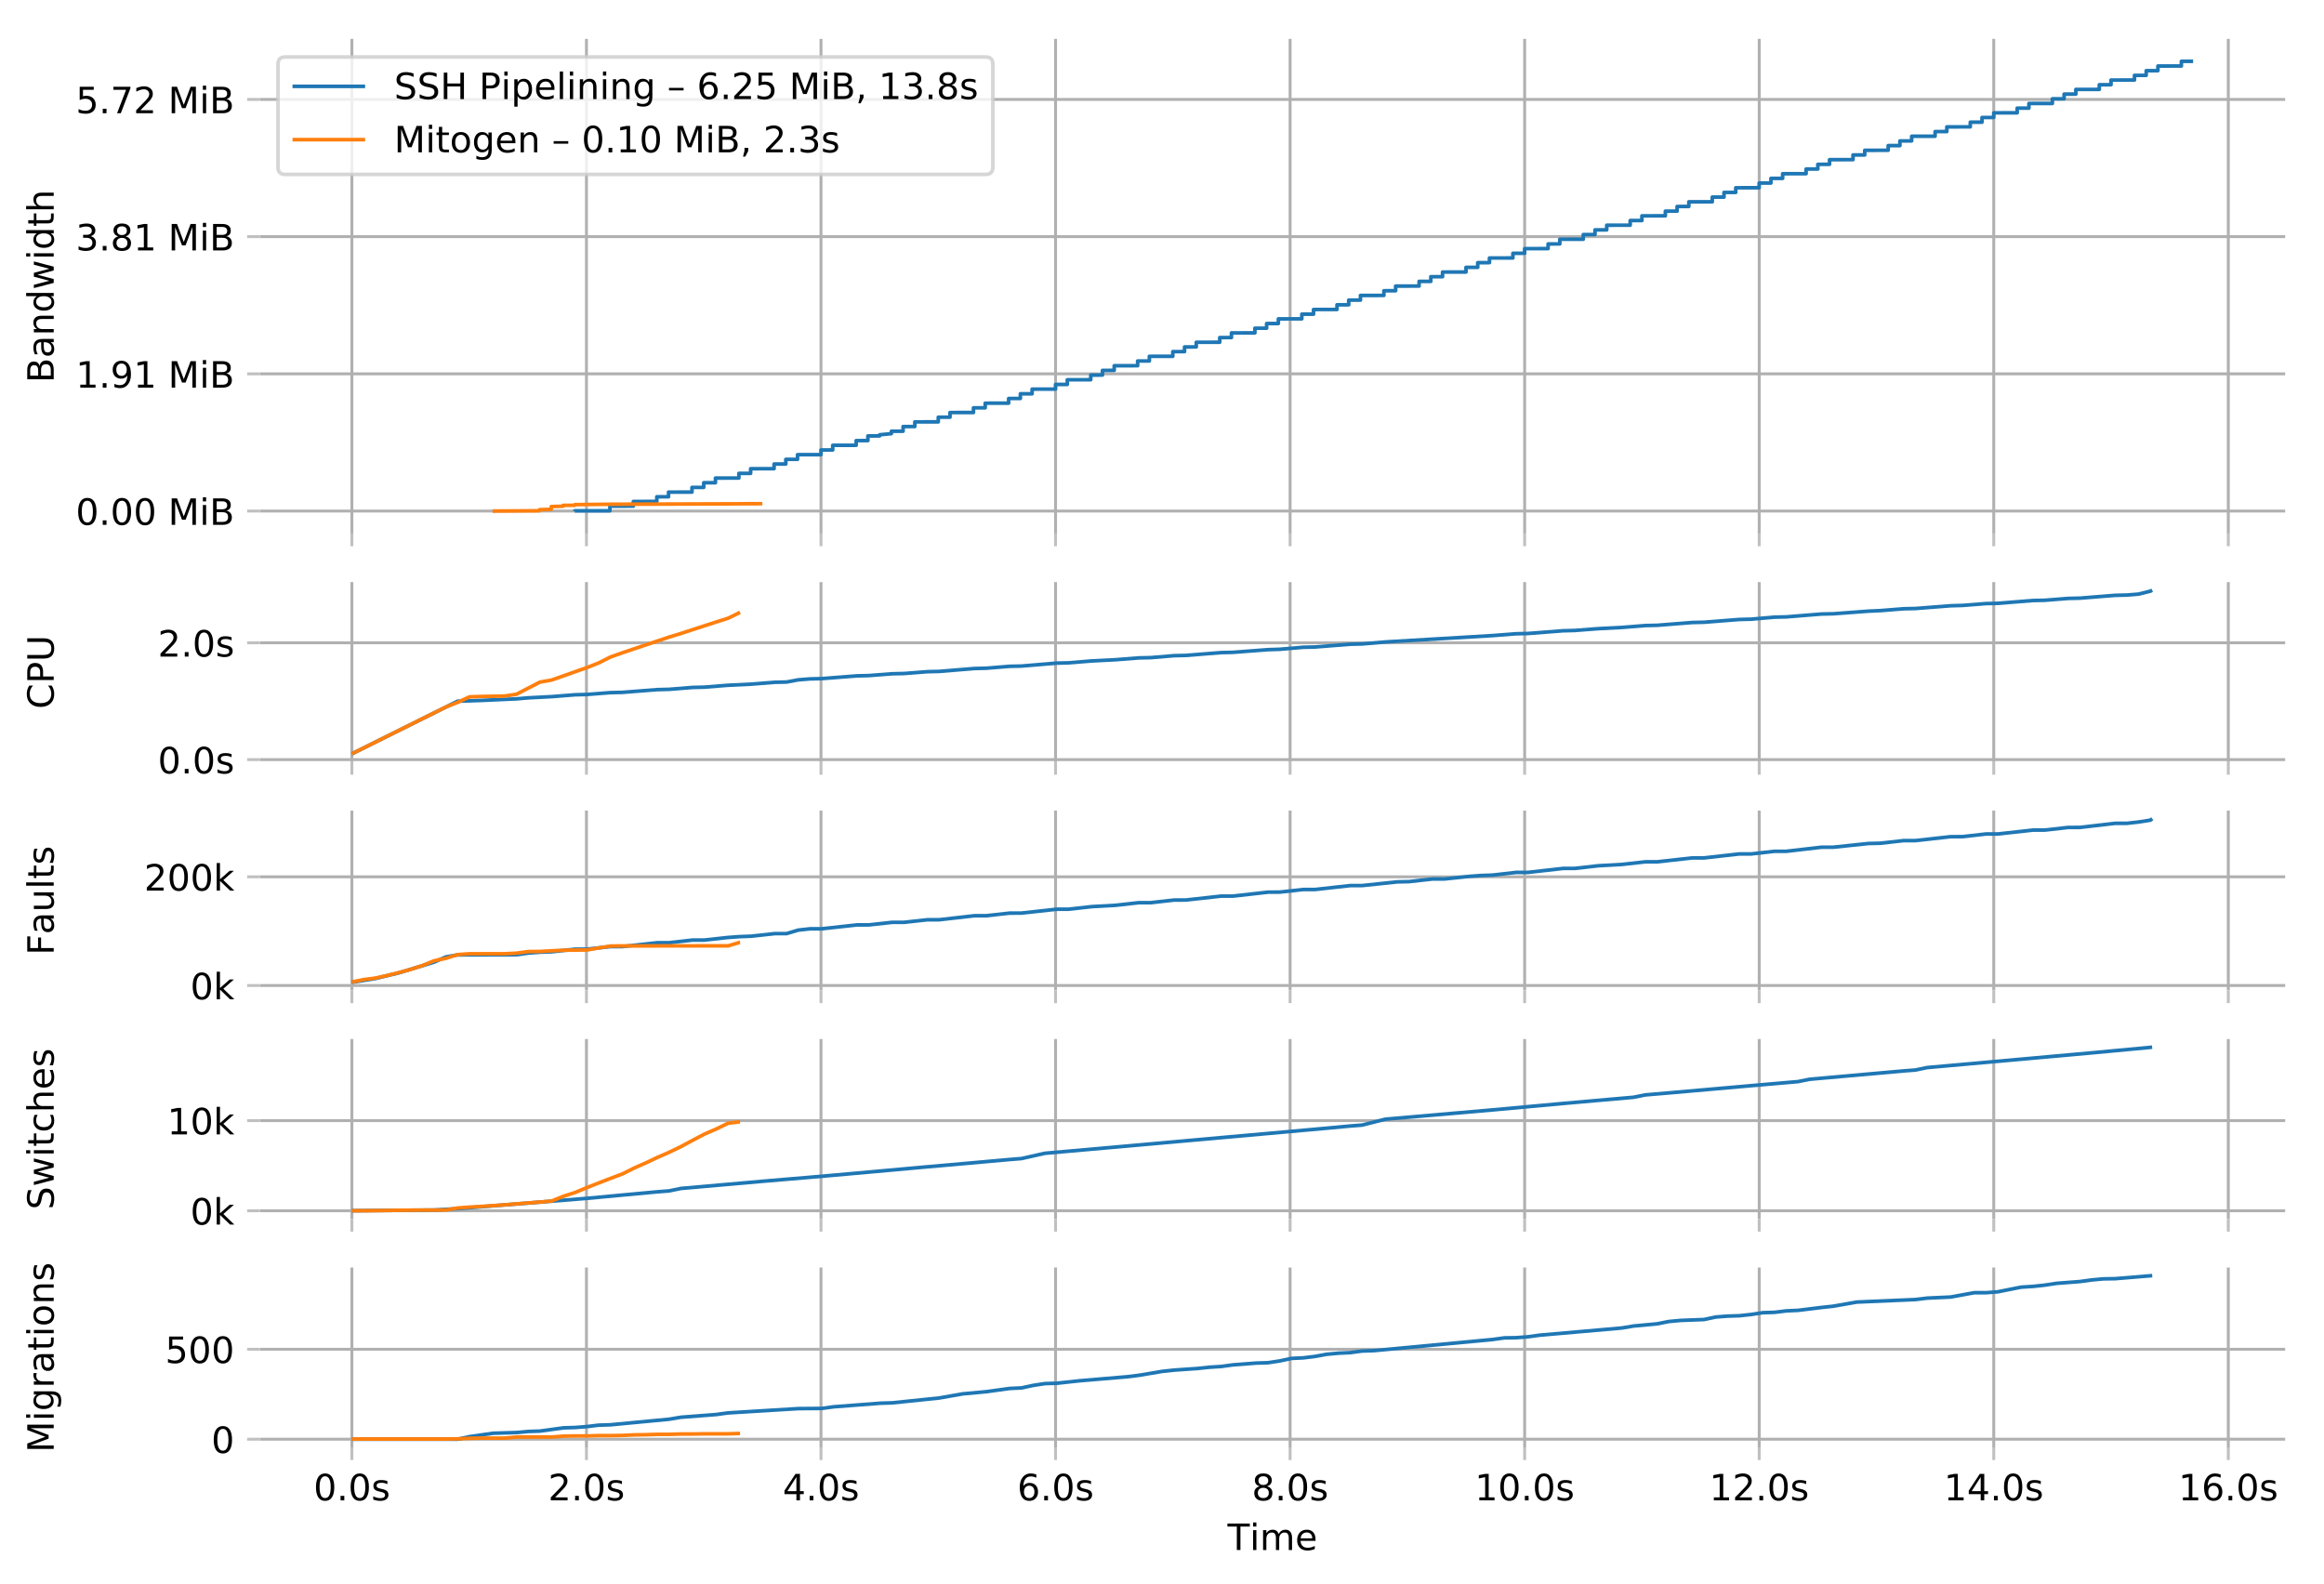 <svg height="581.782" viewBox="0 0 640.289 436.336" width="853.719" xmlns="http://www.w3.org/2000/svg" xmlns:xlink="http://www.w3.org/1999/xlink"><defs><style>*{stroke-linecap:butt;stroke-linejoin:round}</style></defs><g id="figure_1"><path d="M0 436.336h640.29V0H0z" fill="#fff" id="patch_1"/><g id="axes_1"><g id="matplotlib.axis_1"><g id="xtick_1"><path clip-path="url(#p84a90af7d1)" d="M96.953 146.999V10.7" fill="none" stroke="#b0b0b0" stroke-linecap="square" stroke-width=".8" id="line2d_1"/><g id="line2d_2"><defs><path d="M0 0v3.5" id="m8a2061c7d3" stroke="silver" stroke-width=".8"/></defs><use x="96.953" xlink:href="#m8a2061c7d3" y="146.999" fill="silver" stroke="silver" stroke-width=".8"/></g></g><g id="xtick_2"><path clip-path="url(#p84a90af7d1)" d="M161.574 146.999V10.7" fill="none" stroke="#b0b0b0" stroke-linecap="square" stroke-width=".8" id="line2d_3"/><use x="161.574" xlink:href="#m8a2061c7d3" y="146.999" fill="silver" stroke="silver" stroke-width=".8" id="line2d_4"/></g><g id="xtick_3"><path clip-path="url(#p84a90af7d1)" d="M226.195 146.999V10.7" fill="none" stroke="#b0b0b0" stroke-linecap="square" stroke-width=".8" id="line2d_5"/><use x="226.195" xlink:href="#m8a2061c7d3" y="146.999" fill="silver" stroke="silver" stroke-width=".8" id="line2d_6"/></g><g id="xtick_4"><path clip-path="url(#p84a90af7d1)" d="M290.817 146.999V10.7" fill="none" stroke="#b0b0b0" stroke-linecap="square" stroke-width=".8" id="line2d_7"/><use x="290.817" xlink:href="#m8a2061c7d3" y="146.999" fill="silver" stroke="silver" stroke-width=".8" id="line2d_8"/></g><g id="xtick_5"><path clip-path="url(#p84a90af7d1)" d="M355.438 146.999V10.7" fill="none" stroke="#b0b0b0" stroke-linecap="square" stroke-width=".8" id="line2d_9"/><use x="355.438" xlink:href="#m8a2061c7d3" y="146.999" fill="silver" stroke="silver" stroke-width=".8" id="line2d_10"/></g><g id="xtick_6"><path clip-path="url(#p84a90af7d1)" d="M420.06 146.999V10.7" fill="none" stroke="#b0b0b0" stroke-linecap="square" stroke-width=".8" id="line2d_11"/><use x="420.059" xlink:href="#m8a2061c7d3" y="146.999" fill="silver" stroke="silver" stroke-width=".8" id="line2d_12"/></g><g id="xtick_7"><path clip-path="url(#p84a90af7d1)" d="M484.68 146.999V10.7" fill="none" stroke="#b0b0b0" stroke-linecap="square" stroke-width=".8" id="line2d_13"/><use x="484.681" xlink:href="#m8a2061c7d3" y="146.999" fill="silver" stroke="silver" stroke-width=".8" id="line2d_14"/></g><g id="xtick_8"><path clip-path="url(#p84a90af7d1)" d="M549.302 146.999V10.7" fill="none" stroke="#b0b0b0" stroke-linecap="square" stroke-width=".8" id="line2d_15"/><use x="549.302" xlink:href="#m8a2061c7d3" y="146.999" fill="silver" stroke="silver" stroke-width=".8" id="line2d_16"/></g><g id="xtick_9"><path clip-path="url(#p84a90af7d1)" d="M613.923 146.999V10.7" fill="none" stroke="#b0b0b0" stroke-linecap="square" stroke-width=".8" id="line2d_17"/><use x="613.923" xlink:href="#m8a2061c7d3" y="146.999" fill="silver" stroke="silver" stroke-width=".8" id="line2d_18"/></g></g><g id="matplotlib.axis_2"><g id="ytick_1"><path clip-path="url(#p84a90af7d1)" d="M71.59 140.803h558" fill="none" stroke="#b0b0b0" stroke-linecap="square" stroke-width=".8" id="line2d_19"/><g id="line2d_20"><defs><path d="M0 0h-3.5" id="m7f37620cfc" stroke="silver" stroke-width=".8"/></defs><use x="71.589" xlink:href="#m7f37620cfc" y="140.803" fill="silver" stroke="silver" stroke-width=".8"/></g><g id="text_1"><defs><path d="M31.781 66.406q-7.61 0-11.453-7.5Q16.5 51.422 16.5 36.375q0-14.984 3.828-22.484 3.844-7.5 11.453-7.5 7.672 0 11.5 7.5 3.844 7.5 3.844 22.484 0 15.047-3.844 22.531-3.828 7.5-11.5 7.5zm0 7.813q12.266 0 18.735-9.703 6.468-9.688 6.468-28.141 0-18.406-6.468-28.11-6.47-9.687-18.735-9.687-12.25 0-18.718 9.688-6.47 9.703-6.47 28.109 0 18.453 6.47 28.14Q19.53 74.22 31.78 74.22z" id="DejaVuSans-30"/><path d="M10.688 12.406H21V0H10.687z" id="DejaVuSans-2e"/><path d="M9.813 72.906h14.703l18.593-49.61 18.703 49.61h14.704V0H66.89v64.016l-18.797-50h-9.907l-18.796 50V0H9.813z" id="DejaVuSans-4d"/><path d="M9.422 54.688h8.984V0H9.422zm0 21.296h8.984v-11.39H9.422z" id="DejaVuSans-69"/><path d="M19.672 34.813V8.108H35.5q7.953 0 11.781 3.297 3.844 3.297 3.844 10.078 0 6.844-3.844 10.078-3.828 3.25-11.781 3.25zm0 29.984V42.828h14.61q7.218 0 10.75 2.703 3.546 2.719 3.546 8.282 0 5.515-3.547 8.25-3.531 2.734-10.75 2.734zm-9.86 8.11h25.204q11.28 0 17.375-4.688Q58.5 63.53 58.5 54.89q0-6.703-3.125-10.657-3.125-3.953-9.188-4.922 7.282-1.562 11.313-6.53 4.031-4.954 4.031-12.376 0-9.765-6.64-15.093Q48.25 0 35.984 0H9.812z" id="DejaVuSans-42"/></defs><g transform="matrix(.1 0 0 -.1 20.878 144.603)"><use xlink:href="#DejaVuSans-30"/><use x="63.623" xlink:href="#DejaVuSans-2e"/><use x="95.41" xlink:href="#DejaVuSans-30"/><use x="159.033" xlink:href="#DejaVuSans-30"/><use x="222.656" xlink:href="#DejaVuSans-20"/><use x="254.443" xlink:href="#DejaVuSans-4d"/><use x="340.723" xlink:href="#DejaVuSans-69"/><use x="368.506" xlink:href="#DejaVuSans-42"/></g></g></g><g id="ytick_2"><path clip-path="url(#p84a90af7d1)" d="M71.59 103.003h558" fill="none" stroke="#b0b0b0" stroke-linecap="square" stroke-width=".8" id="line2d_21"/><use x="71.589" xlink:href="#m7f37620cfc" y="103.003" fill="silver" stroke="silver" stroke-width=".8" id="line2d_22"/><g id="text_2"><defs><path d="M12.406 8.297h16.11v55.625l-17.532-3.516v8.985l17.438 3.515h9.86V8.296H54.39V0H12.406z" id="DejaVuSans-31"/><path d="M10.984 1.516V10.5q3.72-1.766 7.516-2.688 3.813-.921 7.484-.921 9.766 0 14.907 6.562 5.156 6.563 5.89 19.953-2.828-4.203-7.187-6.453-4.344-2.25-9.61-2.25-10.937 0-17.312 6.61-6.375 6.625-6.375 18.109 0 11.219 6.64 18 6.641 6.797 17.672 6.797 12.657 0 19.313-9.703 6.672-9.688 6.672-28.141 0-17.234-8.188-27.516Q40.234-1.42 26.422-1.42q-3.719 0-7.531.734-3.797.734-7.907 2.203zM30.61 32.422q6.641 0 10.516 4.531 3.89 4.547 3.89 12.469 0 7.86-3.89 12.422-3.875 4.562-10.516 4.562-6.64 0-10.515-4.562-3.875-4.563-3.875-12.422 0-7.922 3.875-12.469 3.875-4.531 10.515-4.531z" id="DejaVuSans-39"/></defs><g transform="matrix(.1 0 0 -.1 20.878 106.802)"><use xlink:href="#DejaVuSans-31"/><use x="63.623" xlink:href="#DejaVuSans-2e"/><use x="95.41" xlink:href="#DejaVuSans-39"/><use x="159.033" xlink:href="#DejaVuSans-31"/><use x="222.656" xlink:href="#DejaVuSans-20"/><use x="254.443" xlink:href="#DejaVuSans-4d"/><use x="340.723" xlink:href="#DejaVuSans-69"/><use x="368.506" xlink:href="#DejaVuSans-42"/></g></g></g><g id="ytick_3"><path clip-path="url(#p84a90af7d1)" d="M71.59 65.202h558" fill="none" stroke="#b0b0b0" stroke-linecap="square" stroke-width=".8" id="line2d_23"/><use x="71.589" xlink:href="#m7f37620cfc" y="65.202" fill="silver" stroke="silver" stroke-width=".8" id="line2d_24"/><g id="text_3"><defs><path d="M40.578 39.313Q47.656 37.797 51.625 33q3.984-4.781 3.984-11.813 0-10.78-7.422-16.703-7.421-5.906-21.093-5.906-4.578 0-9.438.906-4.86.907-10.031 2.72v9.515q4.094-2.39 8.969-3.61 4.89-1.218 10.218-1.218 9.266 0 14.125 3.656 4.86 3.656 4.86 10.64 0 6.454-4.516 10.079-4.515 3.64-12.562 3.64h-8.5v8.11h8.89q7.266 0 11.125 2.906 3.86 2.906 3.86 8.375 0 5.61-3.985 8.61-3.968 3.015-11.39 3.015-4.063 0-8.703-.89-4.641-.876-10.203-2.72v8.782q5.624 1.562 10.53 2.344 4.907.78 9.25.78 11.235 0 17.766-5.109 6.547-5.093 6.547-13.78 0-6.063-3.468-10.235-3.47-4.172-9.86-5.782z" id="DejaVuSans-33"/><path d="M31.781 34.625q-7.031 0-11.062-3.766-4.016-3.765-4.016-10.343 0-6.594 4.016-10.36Q24.75 6.391 31.78 6.391q7.032 0 11.078 3.78 4.063 3.798 4.063 10.345 0 6.578-4.031 10.343-4.016 3.766-11.11 3.766zm-9.86 4.188q-6.343 1.562-9.89 5.906Q8.5 49.079 8.5 55.329q0 8.733 6.219 13.812 6.234 5.078 17.062 5.078 10.89 0 17.094-5.078 6.203-5.079 6.203-13.813 0-6.25-3.547-10.61-3.531-4.343-9.828-5.906 7.125-1.656 11.094-6.5 3.984-4.828 3.984-11.796 0-10.61-6.468-16.282-6.47-5.656-18.532-5.656-12.047 0-18.531 5.656-6.469 5.672-6.469 16.282 0 6.968 4 11.797 4.016 4.843 11.14 6.5zM18.314 54.39q0-5.657 3.53-8.828 3.548-3.172 9.938-3.172 6.36 0 9.938 3.172 3.593 3.171 3.593 8.828 0 5.672-3.593 8.843-3.578 3.172-9.938 3.172-6.39 0-9.937-3.172-3.532-3.172-3.532-8.843z" id="DejaVuSans-38"/></defs><g transform="matrix(.1 0 0 -.1 20.878 69.002)"><use xlink:href="#DejaVuSans-33"/><use x="63.623" xlink:href="#DejaVuSans-2e"/><use x="95.41" xlink:href="#DejaVuSans-38"/><use x="159.033" xlink:href="#DejaVuSans-31"/><use x="222.656" xlink:href="#DejaVuSans-20"/><use x="254.443" xlink:href="#DejaVuSans-4d"/><use x="340.723" xlink:href="#DejaVuSans-69"/><use x="368.506" xlink:href="#DejaVuSans-42"/></g></g></g><g id="ytick_4"><path clip-path="url(#p84a90af7d1)" d="M71.59 27.402h558" fill="none" stroke="#b0b0b0" stroke-linecap="square" stroke-width=".8" id="line2d_25"/><use x="71.589" xlink:href="#m7f37620cfc" y="27.402" fill="silver" stroke="silver" stroke-width=".8" id="line2d_26"/><g id="text_4"><defs><path d="M10.797 72.906h38.719v-8.312H19.828v-17.86q2.14.735 4.281 1.094 2.157.36 4.313.36 12.203 0 19.328-6.688 7.14-6.688 7.14-18.11 0-11.765-7.328-18.296-7.328-6.516-20.656-6.516-4.593 0-9.36.781-4.75.782-9.827 2.344v9.922q4.39-2.39 9.078-3.563 4.687-1.171 9.906-1.171 8.453 0 13.375 4.437 4.938 4.438 4.938 12.063 0 7.609-4.938 12.047-4.922 4.453-13.375 4.453-3.953 0-7.89-.875-3.922-.875-8.016-2.735z" id="DejaVuSans-35"/><path d="M8.203 72.906h46.875v-4.203L28.61 0H18.312L43.22 64.594H8.203z" id="DejaVuSans-37"/><path d="M19.188 8.297h34.421V0H7.33v8.297q5.609 5.812 15.296 15.594 9.703 9.797 12.188 12.64 4.734 5.313 6.609 9 1.89 3.688 1.89 7.25 0 5.813-4.078 9.469-4.078 3.672-10.625 3.672-4.64 0-9.797-1.61-5.14-1.609-11-4.89v9.969Q13.767 71.78 18.938 73q5.188 1.219 9.485 1.219 11.328 0 18.062-5.672 6.735-5.656 6.735-15.125 0-4.5-1.688-8.531-1.672-4.016-6.125-9.485-1.218-1.422-7.765-8.187-6.532-6.766-18.453-18.922z" id="DejaVuSans-32"/></defs><g transform="matrix(.1 0 0 -.1 20.878 31.201)"><use xlink:href="#DejaVuSans-35"/><use x="63.623" xlink:href="#DejaVuSans-2e"/><use x="95.41" xlink:href="#DejaVuSans-37"/><use x="159.033" xlink:href="#DejaVuSans-32"/><use x="222.656" xlink:href="#DejaVuSans-20"/><use x="254.443" xlink:href="#DejaVuSans-4d"/><use x="340.723" xlink:href="#DejaVuSans-69"/><use x="368.506" xlink:href="#DejaVuSans-42"/></g></g></g><g id="text_5"><defs><path d="M34.281 27.484q-10.89 0-15.093-2.484-4.204-2.484-4.204-8.5 0-4.781 3.157-7.594 3.156-2.797 8.562-2.797 7.485 0 12 5.297 4.516 5.297 4.516 14.078v2zm17.922 3.72V0H43.22v8.297Q40.14 3.328 35.547.953q-4.594-2.375-11.234-2.375-8.391 0-13.36 4.719Q6 8.016 6 15.922q0 9.219 6.172 13.906 6.187 4.688 18.437 4.688h12.61v.89q0 6.203-4.078 9.594-4.078 3.39-11.453 3.39-4.688 0-9.141-1.124-4.438-1.125-8.531-3.375v8.312q4.921 1.906 9.562 2.844 4.64.953 9.031.953 11.875 0 17.735-6.156 5.86-6.14 5.86-18.64z" id="DejaVuSans-61"/><path d="M54.89 33.016V0h-8.984v32.719q0 7.765-3.031 11.61-3.031 3.858-9.078 3.858-7.281 0-11.484-4.64-4.204-4.625-4.204-12.64V0H9.08v54.688h9.03v-8.5q3.235 4.937 7.594 7.374Q30.078 56 35.797 56q9.422 0 14.25-5.828 4.844-5.828 4.844-17.156z" id="DejaVuSans-6e"/><path d="M45.406 46.39v29.594h8.985V0h-8.985v8.203Q42.578 3.328 38.25.953q-4.313-2.375-10.375-2.375-9.906 0-16.14 7.906-6.22 7.922-6.22 20.813 0 12.89 6.22 20.797Q17.968 56 27.874 56q6.063 0 10.375-2.375 4.328-2.36 7.156-7.234zm-30.61-19.093q0-9.906 4.079-15.547 4.078-5.64 11.203-5.64 7.125 0 11.219 5.64 4.11 5.64 4.11 15.547 0 9.906-4.11 15.547-4.094 5.64-11.219 5.64-7.125 0-11.203-5.64-4.078-5.64-4.078-15.547z" id="DejaVuSans-64"/><path d="M4.203 54.688h8.985l11.234-42.672 11.172 42.672h10.593l11.235-42.672 11.187 42.672h8.985L63.28 0H52.688L40.922 44.828 29.109 0H18.5z" id="DejaVuSans-77"/><path d="M18.313 70.219V54.688h18.5v-6.985h-18.5V18.016q0-6.688 1.828-8.594 1.828-1.906 7.453-1.906h9.218V0h-9.218q-10.407 0-14.36 3.875-3.953 3.89-3.953 14.14v29.688H2.687v6.984h6.594V70.22z" id="DejaVuSans-74"/><path d="M54.89 33.016V0h-8.984v32.719q0 7.765-3.031 11.61-3.031 3.858-9.078 3.858-7.281 0-11.484-4.64-4.204-4.625-4.204-12.64V0H9.08v75.984h9.03V46.188q3.235 4.937 7.594 7.374Q30.078 56 35.797 56q9.422 0 14.25-5.828 4.844-5.828 4.844-17.156z" id="DejaVuSans-68"/></defs><g transform="matrix(0 -.1 -.1 0 14.798 105.468)"><use xlink:href="#DejaVuSans-42"/><use x="68.604" xlink:href="#DejaVuSans-61"/><use x="129.883" xlink:href="#DejaVuSans-6e"/><use x="193.262" xlink:href="#DejaVuSans-64"/><use x="256.738" xlink:href="#DejaVuSans-77"/><use x="338.525" xlink:href="#DejaVuSans-69"/><use x="366.309" xlink:href="#DejaVuSans-64"/><use x="429.785" xlink:href="#DejaVuSans-74"/><use x="468.994" xlink:href="#DejaVuSans-68"/></g></g></g><path clip-path="url(#p84a90af7d1)" d="M158.338 140.803v-.063l9.694-.004v-1.28l6.462-.01v-1.28l6.462-.01v-1.284l3.23-.006v-1.28l6.463-.01v-1.285l3.231-.005v-1.284l3.231-.006v-1.28l6.462-.01v-1.284l3.231-.006v-1.28l6.463-.01v-1.284l3.23-.006v-1.284l3.232-.006v-1.28l6.462-.01v-1.284l3.23-.006v-1.28l6.463-.01v-1.285l3.231-.006v-1.281l3.231-.009v-.31l3.231-.31v-.665l3.231-.005v-1.284l3.231-.006v-1.28l6.462-.01v-1.284l3.232-.006v-1.28l6.462-.01v-1.284l3.23-.006v-1.28l6.463-.01v-1.285l3.23-.005v-1.284l3.232-.006v-1.28l6.462-.01v-1.284l3.231-.006v-1.28l6.462-.01v-1.286l3.231-.004v-1.284l3.231-.006v-1.28l6.463-.01V99.46l3.23-.005v-1.28l6.463-.01v-1.286l3.23-.005V95.59l3.232-.006v-1.28l6.462-.01V93.01l3.231-.006v-1.28l6.462-.01V90.43l3.231-.005V89.14l3.231-.006v-1.28l6.462-.01V86.56l3.232-.006v-1.28l6.462-.01v-1.286l3.23-.004V82.69l3.232-.006v-1.28l6.462-.01V80.11l3.231-.006v-1.28l6.462-.01v-1.286l3.231-.004v-1.285l3.231-.006v-1.28l6.462-.01v-1.285l3.231-.005V72.37l3.232-.006v-1.28l6.462-.01V69.79l3.23-.006v-1.28l6.463-.01v-1.285l3.23-.005V65.92l6.463-.006v-1.285l3.231-.005v-1.284l3.231-.006v-1.28l6.462-.01v-1.284l3.231-.006V59.47l6.462-.007v-1.286l3.232-.004v-1.284l3.23-.006v-1.28l6.463-.01v-1.286l3.23-.004v-1.285l3.232-.006v-1.28l6.462-.01v-1.284l3.231-.006v-1.284l3.231-.006v-1.28l6.462-.01v-1.284l3.231-.006V45.28l3.231-.008v-1.28l6.463-.01v-1.284l3.23-.006v-1.28l6.463-.01v-1.284l3.23-.006V38.83l3.232-.008v-1.28l6.462-.01v-1.284l3.231-.006V34.96l6.462-.01v-1.285l3.231-.004v-1.285l3.231-.005v-1.28l6.462-.01v-1.285l3.232-.006v-1.28l6.462-.01v-1.285l3.23-.005v-1.284l3.232-.006v-1.28l6.462-.01v-1.284l3.231-.006V22.06l6.462-.008v-1.285l3.231-.005v-1.284l3.231-.006v-1.28l6.462-.01v-1.284l3.231-.002h0" fill="none" stroke="#1f77b4" stroke-linecap="square" id="line2d_27"/><path clip-path="url(#p84a90af7d1)" d="M135.721 140.803h0l12.924-.078v-.303l3.231-.095v-.76l3.231-.087v-.24l3.231-.018v-.185l9.694-.106 35.541-.12v-.011l6.462-.019h0" fill="none" stroke="#ff7f0e" stroke-linecap="square" id="line2d_28"/><g id="legend_1"><path d="M78.59 48.056h192.957q2 0 2-2V17.7q0-2-2-2H78.589q-2 0-2 2v28.356q0 2 2 2z" fill="#fff" opacity=".8" stroke="#ccc" id="patch_2"/><path d="M80.59 23.798h20" fill="none" stroke="#1f77b4" stroke-linecap="square" id="line2d_29"/><g id="text_6"><defs><path d="M53.516 70.516V60.89q-5.61 2.687-10.594 4-4.984 1.328-9.625 1.328-8.047 0-12.422-3.125t-4.375-8.89q0-4.845 2.906-7.313 2.907-2.453 11.016-3.97l5.953-1.218q11.031-2.11 16.281-7.406 5.25-5.297 5.25-14.172 0-10.61-7.11-16.078-7.093-5.469-20.812-5.469-5.172 0-11.015 1.172Q13.14.922 6.89 3.219v10.156q6-3.36 11.765-5.078 5.766-1.703 11.328-1.703 8.438 0 13.032 3.312 4.593 3.328 4.593 9.485 0 5.359-3.297 8.39-3.296 3.032-10.812 4.547L27.484 33.5q-11.03 2.188-15.968 6.875-4.922 4.688-4.922 13.047 0 9.672 6.812 15.234 6.813 5.563 18.766 5.563 5.14 0 10.453-.938 5.328-.922 10.89-2.765z" id="DejaVuSans-53"/><path d="M9.813 72.906h9.859v-29.89h35.844v29.89h9.859V0h-9.86v34.719H19.673V0h-9.86z" id="DejaVuSans-48"/><path d="M19.672 64.797v-27.39h12.406q6.89 0 10.64 3.562 3.766 3.562 3.766 10.156 0 6.547-3.765 10.11-3.75 3.562-10.64 3.562zm-9.86 8.11h22.266q12.266 0 18.531-5.548 6.282-5.546 6.282-16.234 0-10.797-6.282-16.313-6.265-5.515-18.53-5.515H19.671V0h-9.86z" id="DejaVuSans-50"/><path d="M18.11 8.203v-29H9.077v75.484h9.031v-8.296q2.844 4.875 7.157 7.234Q29.594 56 35.594 56q9.968 0 16.187-7.906 6.235-7.907 6.235-20.797T51.78 6.484q-6.218-7.906-16.187-7.906-6 0-10.328 2.375-4.313 2.375-7.157 7.25zm30.578 19.094q0 9.906-4.079 15.547-4.078 5.64-11.203 5.64-7.14 0-11.218-5.64-4.079-5.64-4.079-15.547 0-9.906 4.078-15.547 4.079-5.64 11.22-5.64 7.124 0 11.202 5.64t4.078 15.547z" id="DejaVuSans-70"/><path d="M56.203 29.594v-4.39H14.891q.593-9.282 5.593-14.142 5-4.859 13.938-4.859 5.172 0 10.031 1.266 4.86 1.265 9.656 3.812v-8.5Q49.266.734 44.187-.344 39.11-1.422 33.892-1.422q-13.094 0-20.735 7.61-7.64 7.625-7.64 20.625 0 13.421 7.25 21.296Q20.016 56 32.328 56q11.031 0 17.453-7.11 6.422-7.093 6.422-19.296zm-8.984 2.64q-.094 7.36-4.125 11.75-4.032 4.407-10.672 4.407-7.516 0-12.031-4.25-4.516-4.25-5.203-11.97z" id="DejaVuSans-65"/><path d="M9.422 75.984h8.984V0H9.422z" id="DejaVuSans-6c"/><path d="M45.406 27.984q0 9.766-4.031 15.125-4.016 5.375-11.297 5.375-7.219 0-11.25-5.375-4.031-5.359-4.031-15.125 0-9.718 4.031-15.093t11.25-5.375q7.281 0 11.297 5.375 4.031 5.375 4.031 15.093zm8.985-21.203q0-13.953-6.203-20.765Q42-20.797 29.203-20.797q-4.734 0-8.937.703-4.203.703-8.157 2.172v8.735q3.954-2.141 7.813-3.157 3.86-1.031 7.86-1.031 8.843 0 13.234 4.61 4.39 4.609 4.39 13.937v4.453q-2.781-4.844-7.125-7.234Q33.938 0 27.875 0 17.828 0 11.672 7.656q-6.156 7.672-6.156 20.328 0 12.688 6.156 20.344Q17.828 56 27.875 56q6.063 0 10.406-2.39 4.344-2.391 7.125-7.22v8.297h8.985z" id="DejaVuSans-67"/><path d="M4.89 30.906h40.235v-7.031H4.891z" id="DejaVuSans-2013"/><path d="M33.016 40.375q-6.641 0-10.532-4.547-3.875-4.531-3.875-12.437 0-7.86 3.875-12.438 3.891-4.562 10.532-4.562 6.64 0 10.515 4.562 3.875 4.578 3.875 12.438 0 7.906-3.875 12.437-3.875 4.547-10.515 4.547zm19.578 30.922v-8.984q-3.719 1.75-7.5 2.671-3.782.938-7.5.938-9.766 0-14.922-6.594-5.14-6.594-5.875-19.922 2.875 4.25 7.219 6.516 4.359 2.266 9.578 2.266 10.984 0 17.36-6.672 6.374-6.657 6.374-18.125 0-11.235-6.64-18.032-6.641-6.78-17.672-6.78-12.657 0-19.344 9.687-6.688 9.703-6.688 28.109 0 17.281 8.204 27.563 8.203 10.28 22.015 10.28 3.719 0 7.5-.734t7.89-2.187z" id="DejaVuSans-36"/><path d="M11.719 12.406h10.297V4l-8-15.625H7.719l4 15.625z" id="DejaVuSans-2c"/><path d="M44.281 53.078v-8.5q-3.797 1.953-7.906 2.922-4.094.984-8.5.984-6.688 0-10.031-2.047-3.344-2.046-3.344-6.156 0-3.125 2.39-4.906 2.391-1.781 9.626-3.39l3.078-.688q9.562-2.047 13.593-5.781 4.032-3.735 4.032-10.422 0-7.625-6.032-12.078-6.03-4.438-16.578-4.438-4.39 0-9.156.86Q10.688.296 5.422 2v9.281q4.984-2.594 9.812-3.89 4.829-1.282 9.579-1.282 6.343 0 9.75 2.172 3.421 2.172 3.421 6.125 0 3.656-2.468 5.61-2.453 1.953-10.813 3.765l-3.125.735q-8.344 1.75-12.062 5.39-3.704 3.64-3.704 9.985 0 7.718 5.47 11.906Q16.75 56 26.811 56q4.97 0 9.36-.734 4.406-.72 8.11-2.188z" id="DejaVuSans-73"/></defs><g transform="matrix(.1 0 0 -.1 108.59 27.298)"><use xlink:href="#DejaVuSans-53"/><use x="63.477" xlink:href="#DejaVuSans-53"/><use x="126.953" xlink:href="#DejaVuSans-48"/><use x="202.148" xlink:href="#DejaVuSans-20"/><use x="233.936" xlink:href="#DejaVuSans-50"/><use x="294.207" xlink:href="#DejaVuSans-69"/><use x="321.99" xlink:href="#DejaVuSans-70"/><use x="385.467" xlink:href="#DejaVuSans-65"/><use x="446.99" xlink:href="#DejaVuSans-6c"/><use x="474.773" xlink:href="#DejaVuSans-69"/><use x="502.557" xlink:href="#DejaVuSans-6e"/><use x="565.936" xlink:href="#DejaVuSans-69"/><use x="593.719" xlink:href="#DejaVuSans-6e"/><use x="657.098" xlink:href="#DejaVuSans-67"/><use x="720.574" xlink:href="#DejaVuSans-20"/><use x="752.361" xlink:href="#DejaVuSans-2013"/><use x="802.361" xlink:href="#DejaVuSans-20"/><use x="834.148" xlink:href="#DejaVuSans-36"/><use x="897.771" xlink:href="#DejaVuSans-2e"/><use x="929.559" xlink:href="#DejaVuSans-32"/><use x="993.182" xlink:href="#DejaVuSans-35"/><use x="1056.805" xlink:href="#DejaVuSans-20"/><use x="1088.592" xlink:href="#DejaVuSans-4d"/><use x="1174.871" xlink:href="#DejaVuSans-69"/><use x="1202.654" xlink:href="#DejaVuSans-42"/><use x="1271.258" xlink:href="#DejaVuSans-2c"/><use x="1303.045" xlink:href="#DejaVuSans-20"/><use x="1334.832" xlink:href="#DejaVuSans-31"/><use x="1398.455" xlink:href="#DejaVuSans-33"/><use x="1462.078" xlink:href="#DejaVuSans-2e"/><use x="1493.865" xlink:href="#DejaVuSans-38"/><use x="1557.488" xlink:href="#DejaVuSans-73"/></g></g><path d="M80.59 38.477h20" fill="none" stroke="#ff7f0e" stroke-linecap="square" id="line2d_31"/><g id="text_7"><defs><path d="M30.61 48.39q-7.22 0-11.422-5.64-4.204-5.64-4.204-15.453 0-9.813 4.172-15.453 4.188-5.64 11.453-5.64 7.188 0 11.375 5.655 4.203 5.672 4.203 15.438 0 9.719-4.203 15.406-4.187 5.688-11.375 5.688zm0 7.61q11.718 0 18.406-7.625 6.703-7.61 6.703-21.078 0-13.422-6.703-21.078-6.688-7.64-18.407-7.64-11.765 0-18.437 7.64-6.656 7.656-6.656 21.078 0 13.469 6.656 21.078Q18.844 56 30.609 56z" id="DejaVuSans-6f"/></defs><g transform="matrix(.1 0 0 -.1 108.59 41.977)"><use xlink:href="#DejaVuSans-4d"/><use x="86.279" xlink:href="#DejaVuSans-69"/><use x="114.063" xlink:href="#DejaVuSans-74"/><use x="153.271" xlink:href="#DejaVuSans-6f"/><use x="214.453" xlink:href="#DejaVuSans-67"/><use x="277.93" xlink:href="#DejaVuSans-65"/><use x="339.453" xlink:href="#DejaVuSans-6e"/><use x="402.832" xlink:href="#DejaVuSans-20"/><use x="434.619" xlink:href="#DejaVuSans-2013"/><use x="484.619" xlink:href="#DejaVuSans-20"/><use x="516.406" xlink:href="#DejaVuSans-30"/><use x="580.029" xlink:href="#DejaVuSans-2e"/><use x="611.816" xlink:href="#DejaVuSans-31"/><use x="675.439" xlink:href="#DejaVuSans-30"/><use x="739.063" xlink:href="#DejaVuSans-20"/><use x="770.85" xlink:href="#DejaVuSans-4d"/><use x="857.129" xlink:href="#DejaVuSans-69"/><use x="884.912" xlink:href="#DejaVuSans-42"/><use x="953.516" xlink:href="#DejaVuSans-2c"/><use x="985.303" xlink:href="#DejaVuSans-20"/><use x="1017.09" xlink:href="#DejaVuSans-32"/><use x="1080.713" xlink:href="#DejaVuSans-2e"/><use x="1112.5" xlink:href="#DejaVuSans-33"/><use x="1176.123" xlink:href="#DejaVuSans-73"/></g></g></g></g><g id="axes_2"><g id="matplotlib.axis_3"><g id="xtick_10"><path clip-path="url(#p2b159da72d)" d="M96.953 209.944v-49.563" fill="none" stroke="#b0b0b0" stroke-linecap="square" stroke-width=".8" id="line2d_33"/><use x="96.953" xlink:href="#m8a2061c7d3" y="209.944" fill="silver" stroke="silver" stroke-width=".8" id="line2d_34"/></g><g id="xtick_11"><path clip-path="url(#p2b159da72d)" d="M161.574 209.944v-49.563" fill="none" stroke="#b0b0b0" stroke-linecap="square" stroke-width=".8" id="line2d_35"/><use x="161.574" xlink:href="#m8a2061c7d3" y="209.944" fill="silver" stroke="silver" stroke-width=".8" id="line2d_36"/></g><g id="xtick_12"><path clip-path="url(#p2b159da72d)" d="M226.195 209.944v-49.563" fill="none" stroke="#b0b0b0" stroke-linecap="square" stroke-width=".8" id="line2d_37"/><use x="226.195" xlink:href="#m8a2061c7d3" y="209.944" fill="silver" stroke="silver" stroke-width=".8" id="line2d_38"/></g><g id="xtick_13"><path clip-path="url(#p2b159da72d)" d="M290.817 209.944v-49.563" fill="none" stroke="#b0b0b0" stroke-linecap="square" stroke-width=".8" id="line2d_39"/><use x="290.817" xlink:href="#m8a2061c7d3" y="209.944" fill="silver" stroke="silver" stroke-width=".8" id="line2d_40"/></g><g id="xtick_14"><path clip-path="url(#p2b159da72d)" d="M355.438 209.944v-49.563" fill="none" stroke="#b0b0b0" stroke-linecap="square" stroke-width=".8" id="line2d_41"/><use x="355.438" xlink:href="#m8a2061c7d3" y="209.944" fill="silver" stroke="silver" stroke-width=".8" id="line2d_42"/></g><g id="xtick_15"><path clip-path="url(#p2b159da72d)" d="M420.06 209.944v-49.563" fill="none" stroke="#b0b0b0" stroke-linecap="square" stroke-width=".8" id="line2d_43"/><use x="420.059" xlink:href="#m8a2061c7d3" y="209.944" fill="silver" stroke="silver" stroke-width=".8" id="line2d_44"/></g><g id="xtick_16"><path clip-path="url(#p2b159da72d)" d="M484.68 209.944v-49.563" fill="none" stroke="#b0b0b0" stroke-linecap="square" stroke-width=".8" id="line2d_45"/><use x="484.681" xlink:href="#m8a2061c7d3" y="209.944" fill="silver" stroke="silver" stroke-width=".8" id="line2d_46"/></g><g id="xtick_17"><path clip-path="url(#p2b159da72d)" d="M549.302 209.944v-49.563" fill="none" stroke="#b0b0b0" stroke-linecap="square" stroke-width=".8" id="line2d_47"/><use x="549.302" xlink:href="#m8a2061c7d3" y="209.944" fill="silver" stroke="silver" stroke-width=".8" id="line2d_48"/></g><g id="xtick_18"><path clip-path="url(#p2b159da72d)" d="M613.923 209.944v-49.563" fill="none" stroke="#b0b0b0" stroke-linecap="square" stroke-width=".8" id="line2d_49"/><use x="613.923" xlink:href="#m8a2061c7d3" y="209.944" fill="silver" stroke="silver" stroke-width=".8" id="line2d_50"/></g></g><g id="matplotlib.axis_4"><g id="ytick_5"><path clip-path="url(#p2b159da72d)" d="M71.59 209.29h558" fill="none" stroke="#b0b0b0" stroke-linecap="square" stroke-width=".8" id="line2d_51"/><use x="71.589" xlink:href="#m7f37620cfc" y="209.291" fill="silver" stroke="silver" stroke-width=".8" id="line2d_52"/><g transform="matrix(.1 0 0 -.1 43.477 213.09)" id="text_8"><use xlink:href="#DejaVuSans-30"/><use x="63.623" xlink:href="#DejaVuSans-2e"/><use x="95.41" xlink:href="#DejaVuSans-30"/><use x="159.033" xlink:href="#DejaVuSans-73"/></g></g><g id="ytick_6"><path clip-path="url(#p2b159da72d)" d="M71.59 177.101h558" fill="none" stroke="#b0b0b0" stroke-linecap="square" stroke-width=".8" id="line2d_53"/><use x="71.589" xlink:href="#m7f37620cfc" y="177.101" fill="silver" stroke="silver" stroke-width=".8" id="line2d_54"/><g transform="matrix(.1 0 0 -.1 43.477 180.9)" id="text_9"><use xlink:href="#DejaVuSans-32"/><use x="63.623" xlink:href="#DejaVuSans-2e"/><use x="95.41" xlink:href="#DejaVuSans-30"/><use x="159.033" xlink:href="#DejaVuSans-73"/></g></g><g id="text_10"><defs><path d="M64.406 67.281v-10.39q-4.984 4.64-10.625 6.922-5.64 2.296-11.984 2.296-12.5 0-19.14-7.64-6.641-7.64-6.641-22.094 0-14.406 6.64-22.047 6.64-7.64 19.14-7.64 6.345 0 11.985 2.296 5.64 2.297 10.625 6.938V5.609Q59.234 2.094 53.437.33q-5.78-1.75-12.218-1.75-16.563 0-26.094 10.124-9.516 10.14-9.516 27.672 0 17.578 9.516 27.703 9.531 10.14 26.094 10.14 6.531 0 12.312-1.734 5.797-1.734 10.875-5.203z" id="DejaVuSans-43"/><path d="M8.688 72.906h9.921V28.61q0-11.718 4.235-16.875 4.25-5.14 13.781-5.14 9.469 0 13.719 5.14 4.25 5.157 4.25 16.875v44.297H64.5V27.391q0-14.25-7.063-21.532-7.046-7.28-20.812-7.28-13.828 0-20.89 7.28-7.047 7.282-7.047 21.532z" id="DejaVuSans-55"/></defs><g transform="matrix(0 -.1 -.1 0 14.798 195.328)"><use xlink:href="#DejaVuSans-43"/><use x="69.824" xlink:href="#DejaVuSans-50"/><use x="130.127" xlink:href="#DejaVuSans-55"/></g></g></g><path clip-path="url(#p2b159da72d)" d="M96.953 207.691l29.127-14.5 6.472-.204 6.477-.296 3.237-.14 3.236-.282 6.47-.331 6.471-.514 3.236-.083 6.472-.506 3.236-.07 9.708-.76 3.234-.08 6.473-.519 3.235-.08 6.473-.515 6.473-.318 6.473-.51 3.237-.068 3.236-.606 3.235-.256 3.235-.08 9.707-.756 3.236-.076 6.47-.503 3.237-.068 6.47-.503 3.236-.078 9.708-.8 3.236-.079 6.473-.526 3.234-.066 9.706-.814 3.236-.072 6.47-.53 6.472-.327 6.47-.509 3.236-.07 6.472-.541 3.236-.073 9.706-.772 3.235-.074 9.709-.737 3.235-.104 6.471-.556 3.236-.072 9.708-.77 3.236-.072 6.47-.55 29.516-1.753 6.47-.503 3.236-.072 9.708-.752 3.234-.083 6.473-.501 6.47-.329 6.471-.521 3.236-.072 9.707-.769 3.237-.071 9.705-.764 3.236-.076 6.472-.564 3.235-.072 9.707-.787 3.235-.069 9.706-.722 3.236-.145 6.47-.515 3.236-.071 9.71-.757 3.236-.09 6.473-.508 3.235-.07 9.71-.773 3.235-.068 6.472-.51 3.237-.072 9.707-.779 3.236-.076 3.236-.26 3.238-.815.507-.252h0" fill="none" stroke="#1f77b4" stroke-linecap="square" id="line2d_55"/><path clip-path="url(#p2b159da72d)" d="M96.953 207.687l3.236-1.609 3.237-1.609 3.236-1.615 3.236-1.617 3.236-1.611 3.236-1.612 3.237-1.612 3.238-1.609 3.239-1.283 3.245-1.513 3.238-.11 3.238-.064 3.239-.048 3.236-.498 3.237-1.681 3.237-1.669 3.237-.57 3.241-1.143 3.244-1.15 3.24-1.138 3.24-1.29 3.243-1.632 3.24-1.145 3.24-1.095 3.237-1.083 3.244-1.088 3.24-1.086 3.24-.989 3.239-1.066 3.238-1.042 3.24-1.056 3.239-1.024 3.236-1.593.048-.022" fill="none" stroke="#ff7f0e" stroke-linecap="square" id="line2d_56"/></g><g id="axes_3"><g id="matplotlib.axis_5"><g id="xtick_19"><path clip-path="url(#pe6d4fa9c4a)" d="M96.953 272.89v-49.564" fill="none" stroke="#b0b0b0" stroke-linecap="square" stroke-width=".8" id="line2d_57"/><use x="96.953" xlink:href="#m8a2061c7d3" y="272.889" fill="silver" stroke="silver" stroke-width=".8" id="line2d_58"/></g><g id="xtick_20"><path clip-path="url(#pe6d4fa9c4a)" d="M161.574 272.89v-49.564" fill="none" stroke="#b0b0b0" stroke-linecap="square" stroke-width=".8" id="line2d_59"/><use x="161.574" xlink:href="#m8a2061c7d3" y="272.889" fill="silver" stroke="silver" stroke-width=".8" id="line2d_60"/></g><g id="xtick_21"><path clip-path="url(#pe6d4fa9c4a)" d="M226.195 272.89v-49.564" fill="none" stroke="#b0b0b0" stroke-linecap="square" stroke-width=".8" id="line2d_61"/><use x="226.195" xlink:href="#m8a2061c7d3" y="272.889" fill="silver" stroke="silver" stroke-width=".8" id="line2d_62"/></g><g id="xtick_22"><path clip-path="url(#pe6d4fa9c4a)" d="M290.817 272.89v-49.564" fill="none" stroke="#b0b0b0" stroke-linecap="square" stroke-width=".8" id="line2d_63"/><use x="290.817" xlink:href="#m8a2061c7d3" y="272.889" fill="silver" stroke="silver" stroke-width=".8" id="line2d_64"/></g><g id="xtick_23"><path clip-path="url(#pe6d4fa9c4a)" d="M355.438 272.89v-49.564" fill="none" stroke="#b0b0b0" stroke-linecap="square" stroke-width=".8" id="line2d_65"/><use x="355.438" xlink:href="#m8a2061c7d3" y="272.889" fill="silver" stroke="silver" stroke-width=".8" id="line2d_66"/></g><g id="xtick_24"><path clip-path="url(#pe6d4fa9c4a)" d="M420.06 272.89v-49.564" fill="none" stroke="#b0b0b0" stroke-linecap="square" stroke-width=".8" id="line2d_67"/><use x="420.059" xlink:href="#m8a2061c7d3" y="272.889" fill="silver" stroke="silver" stroke-width=".8" id="line2d_68"/></g><g id="xtick_25"><path clip-path="url(#pe6d4fa9c4a)" d="M484.68 272.89v-49.564" fill="none" stroke="#b0b0b0" stroke-linecap="square" stroke-width=".8" id="line2d_69"/><use x="484.681" xlink:href="#m8a2061c7d3" y="272.889" fill="silver" stroke="silver" stroke-width=".8" id="line2d_70"/></g><g id="xtick_26"><path clip-path="url(#pe6d4fa9c4a)" d="M549.302 272.89v-49.564" fill="none" stroke="#b0b0b0" stroke-linecap="square" stroke-width=".8" id="line2d_71"/><use x="549.302" xlink:href="#m8a2061c7d3" y="272.889" fill="silver" stroke="silver" stroke-width=".8" id="line2d_72"/></g><g id="xtick_27"><path clip-path="url(#pe6d4fa9c4a)" d="M613.923 272.89v-49.564" fill="none" stroke="#b0b0b0" stroke-linecap="square" stroke-width=".8" id="line2d_73"/><use x="613.923" xlink:href="#m8a2061c7d3" y="272.889" fill="silver" stroke="silver" stroke-width=".8" id="line2d_74"/></g></g><g id="matplotlib.axis_6"><g id="ytick_7"><path clip-path="url(#pe6d4fa9c4a)" d="M71.59 271.53h558" fill="none" stroke="#b0b0b0" stroke-linecap="square" stroke-width=".8" id="line2d_75"/><use x="71.589" xlink:href="#m7f37620cfc" y="271.531" fill="silver" stroke="silver" stroke-width=".8" id="line2d_76"/><g id="text_11"><defs><path d="M9.078 75.984h9.031V31.11l26.813 23.578H56.39l-29-25.578L57.625 0H45.906L18.11 26.703V0H9.08z" id="DejaVuSans-6b"/></defs><g transform="matrix(.1 0 0 -.1 52.436 275.33)"><use xlink:href="#DejaVuSans-30"/><use x="63.623" xlink:href="#DejaVuSans-6b"/></g></g></g><g id="ytick_8"><path clip-path="url(#pe6d4fa9c4a)" d="M71.59 241.577h558" fill="none" stroke="#b0b0b0" stroke-linecap="square" stroke-width=".8" id="line2d_77"/><use x="71.589" xlink:href="#m7f37620cfc" y="241.577" fill="silver" stroke="silver" stroke-width=".8" id="line2d_78"/><g transform="matrix(.1 0 0 -.1 39.71 245.376)" id="text_12"><use xlink:href="#DejaVuSans-32"/><use x="63.623" xlink:href="#DejaVuSans-30"/><use x="127.246" xlink:href="#DejaVuSans-30"/><use x="190.869" xlink:href="#DejaVuSans-6b"/></g></g><g id="text_13"><defs><path d="M9.813 72.906h41.89v-8.312H19.672V43.109h28.906v-8.297H19.672V0h-9.86z" id="DejaVuSans-46"/><path d="M8.5 21.578v33.11h8.984V21.922q0-7.766 3.016-11.656 3.031-3.875 9.094-3.875 7.265 0 11.484 4.64 4.234 4.64 4.234 12.656v31h8.985V0h-8.984v8.406Q42.047 3.422 37.718 1q-4.313-2.422-10.032-2.422-9.421 0-14.312 5.86Q8.5 10.296 8.5 21.578zM31.11 56z" id="DejaVuSans-75"/></defs><g transform="matrix(0 -.1 -.1 0 14.798 263.163)"><use xlink:href="#DejaVuSans-46"/><use x="57.379" xlink:href="#DejaVuSans-61"/><use x="118.658" xlink:href="#DejaVuSans-75"/><use x="182.037" xlink:href="#DejaVuSans-6c"/><use x="209.82" xlink:href="#DejaVuSans-74"/><use x="249.029" xlink:href="#DejaVuSans-73"/></g></g></g><path clip-path="url(#pe6d4fa9c4a)" d="M96.953 270.637l6.473-1.036 6.472-1.566 9.708-2.95 3.238-1.439 3.236-.557 16.186-.039 3.236-.456 3.235-.244 3.236-.117 6.47-.716h3.236l6.472-.71h3.236l9.708-1.064 3.234-.001 6.473-.732h3.235l6.473-.712 3.237-.236 3.236-.119 6.473-.714h3.237l3.236-.966 3.235-.356 3.235-.007 9.707-1.067h3.236l6.47-.71h3.237l6.47-.712h3.236l9.708-1.105h3.236l6.473-.721 3.234-.006 9.706-1.065h3.236l6.47-.72 6.472-.357 6.47-.727h3.236l6.472-.724 3.236-.006 9.706-1.076h3.235l9.709-1.09 3.235-.015 6.471-.717h3.236l9.708-1.081h3.236l9.706-1.02 3.236-.069 6.471-.725h3.236l6.866-.717 3.235-.238 3.236-.117 6.47-.742h3.236l9.708-1.096 3.234-.003 6.473-.732 6.47-.359 6.471-.722h3.236l9.707-1.08h3.237l9.705-1.092h3.236l6.472-.728h3.235l9.707-1.124h3.235l9.706-1.025 3.236-.07 6.47-.728h3.236l9.71-1.08 3.236-.004 6.473-.736h3.235l9.71-1.072h3.235l6.472-.73 3.237-.006 9.707-1.129h3.236l3.236-.368 3.238-.504.507-.406h0" fill="none" stroke="#1f77b4" stroke-linecap="square" id="line2d_79"/><path clip-path="url(#pe6d4fa9c4a)" d="M96.953 270.582l3.236-.69 3.237-.404 3.236-.713 3.236-.806 3.236-.882 3.236-1.058 3.237-1.313 3.238-.672 3.239-1.03 3.245-.227 3.238-.005h6.477l3.236-.166 3.237-.437 3.237-.03 3.237-.183 3.241-.16 3.244-.04 3.24-.025 3.24-.564 3.243-.518 3.24-.038 3.24-.002 3.237-.004 3.244-.002 3.24-.003 3.24-.001 3.239-.002 3.238-.002h3.24l3.239-.003 3.236-.965.048-.001" fill="none" stroke="#ff7f0e" stroke-linecap="square" id="line2d_80"/></g><g id="axes_4"><g id="matplotlib.axis_7"><g id="xtick_28"><path clip-path="url(#p450655f579)" d="M96.953 335.835V286.27" fill="none" stroke="#b0b0b0" stroke-linecap="square" stroke-width=".8" id="line2d_81"/><use x="96.953" xlink:href="#m8a2061c7d3" y="335.835" fill="silver" stroke="silver" stroke-width=".8" id="line2d_82"/></g><g id="xtick_29"><path clip-path="url(#p450655f579)" d="M161.574 335.835V286.27" fill="none" stroke="#b0b0b0" stroke-linecap="square" stroke-width=".8" id="line2d_83"/><use x="161.574" xlink:href="#m8a2061c7d3" y="335.835" fill="silver" stroke="silver" stroke-width=".8" id="line2d_84"/></g><g id="xtick_30"><path clip-path="url(#p450655f579)" d="M226.195 335.835V286.27" fill="none" stroke="#b0b0b0" stroke-linecap="square" stroke-width=".8" id="line2d_85"/><use x="226.195" xlink:href="#m8a2061c7d3" y="335.835" fill="silver" stroke="silver" stroke-width=".8" id="line2d_86"/></g><g id="xtick_31"><path clip-path="url(#p450655f579)" d="M290.817 335.835V286.27" fill="none" stroke="#b0b0b0" stroke-linecap="square" stroke-width=".8" id="line2d_87"/><use x="290.817" xlink:href="#m8a2061c7d3" y="335.835" fill="silver" stroke="silver" stroke-width=".8" id="line2d_88"/></g><g id="xtick_32"><path clip-path="url(#p450655f579)" d="M355.438 335.835V286.27" fill="none" stroke="#b0b0b0" stroke-linecap="square" stroke-width=".8" id="line2d_89"/><use x="355.438" xlink:href="#m8a2061c7d3" y="335.835" fill="silver" stroke="silver" stroke-width=".8" id="line2d_90"/></g><g id="xtick_33"><path clip-path="url(#p450655f579)" d="M420.06 335.835V286.27" fill="none" stroke="#b0b0b0" stroke-linecap="square" stroke-width=".8" id="line2d_91"/><use x="420.059" xlink:href="#m8a2061c7d3" y="335.835" fill="silver" stroke="silver" stroke-width=".8" id="line2d_92"/></g><g id="xtick_34"><path clip-path="url(#p450655f579)" d="M484.68 335.835V286.27" fill="none" stroke="#b0b0b0" stroke-linecap="square" stroke-width=".8" id="line2d_93"/><use x="484.681" xlink:href="#m8a2061c7d3" y="335.835" fill="silver" stroke="silver" stroke-width=".8" id="line2d_94"/></g><g id="xtick_35"><path clip-path="url(#p450655f579)" d="M549.302 335.835V286.27" fill="none" stroke="#b0b0b0" stroke-linecap="square" stroke-width=".8" id="line2d_95"/><use x="549.302" xlink:href="#m8a2061c7d3" y="335.835" fill="silver" stroke="silver" stroke-width=".8" id="line2d_96"/></g><g id="xtick_36"><path clip-path="url(#p450655f579)" d="M613.923 335.835V286.27" fill="none" stroke="#b0b0b0" stroke-linecap="square" stroke-width=".8" id="line2d_97"/><use x="613.923" xlink:href="#m8a2061c7d3" y="335.835" fill="silver" stroke="silver" stroke-width=".8" id="line2d_98"/></g></g><g id="matplotlib.axis_8"><g id="ytick_9"><path clip-path="url(#p450655f579)" d="M71.59 333.597h558" fill="none" stroke="#b0b0b0" stroke-linecap="square" stroke-width=".8" id="line2d_99"/><use x="71.589" xlink:href="#m7f37620cfc" y="333.597" fill="silver" stroke="silver" stroke-width=".8" id="line2d_100"/><g transform="matrix(.1 0 0 -.1 52.436 337.396)" id="text_14"><use xlink:href="#DejaVuSans-30"/><use x="63.623" xlink:href="#DejaVuSans-6b"/></g></g><g id="ytick_10"><path clip-path="url(#p450655f579)" d="M71.59 308.743h558" fill="none" stroke="#b0b0b0" stroke-linecap="square" stroke-width=".8" id="line2d_101"/><use x="71.589" xlink:href="#m7f37620cfc" y="308.743" fill="silver" stroke="silver" stroke-width=".8" id="line2d_102"/><g transform="matrix(.1 0 0 -.1 46.073 312.542)" id="text_15"><use xlink:href="#DejaVuSans-31"/><use x="63.623" xlink:href="#DejaVuSans-30"/><use x="127.246" xlink:href="#DejaVuSans-6b"/></g></g><g id="text_16"><defs><path d="M48.781 52.594v-8.407q-3.812 2.11-7.64 3.157-3.828 1.047-7.735 1.047-8.75 0-13.593-5.547-4.829-5.532-4.829-15.547 0-10.016 4.829-15.563 4.843-5.53 13.593-5.53 3.907 0 7.735 1.046 3.828 1.047 7.64 3.156V2.094Q45.016.344 40.984-.531q-4.015-.89-8.562-.89-12.36 0-19.64 7.765-7.266 7.765-7.266 20.953 0 13.375 7.343 21.031Q20.22 56 33.016 56q4.14 0 8.093-.86 3.953-.843 7.672-2.546z" id="DejaVuSans-63"/></defs><g transform="matrix(0 -.1 -.1 0 14.798 333.265)"><use xlink:href="#DejaVuSans-53"/><use x="63.477" xlink:href="#DejaVuSans-77"/><use x="145.264" xlink:href="#DejaVuSans-69"/><use x="173.047" xlink:href="#DejaVuSans-74"/><use x="212.256" xlink:href="#DejaVuSans-63"/><use x="267.236" xlink:href="#DejaVuSans-68"/><use x="330.615" xlink:href="#DejaVuSans-65"/><use x="392.139" xlink:href="#DejaVuSans-73"/></g></g></g><path clip-path="url(#p450655f579)" d="M96.953 333.572l22.653-.184 6.474-.38 35.599-2.841 19.416-1.8 3.234-.248 3.236-.674 22.654-1.993 12.945-1.09 6.471-.563 9.707-.867 16.178-1.459 6.471-.562 16.18-1.446 3.235-.256 6.471-1.457 6.47-.569 55.007-4.893 16.177-1.452 6.473-.601 3.236-.246 6.47-1.64 29.516-2.55 19.414-1.778 19.413-1.705 3.235-.648 6.472-.552 19.413-1.705 6.472-.567 9.706-.84 3.235-.649 25.884-2.299 3.236-.243 3.236-.676 45.308-4.054 16.688-1.56h0" fill="none" stroke="#1f77b4" stroke-linecap="square" id="line2d_103"/><path clip-path="url(#p450655f579)" d="M96.953 333.582l3.236-.018 3.237-.02 3.236-.04 3.236-.056 3.236-.018 3.236-.022 3.237-.01 3.238-.025 3.239-.542 3.245-.243 3.238-.19 3.238-.213 3.239-.229 3.236-.275 3.237-.244 3.237-.244 3.237-.293 3.241-1.307 3.244-1.049 3.24-1.352 3.24-1.273 3.243-1.252 3.24-1.218 3.24-1.618 3.237-1.434 3.244-1.534 3.24-1.406 3.24-1.574 3.239-1.742 3.238-1.702 3.24-1.4 3.239-1.573 3.236-.397h.048" fill="none" stroke="#ff7f0e" stroke-linecap="square" id="line2d_104"/></g><g id="axes_5"><g id="matplotlib.axis_9"><g id="xtick_37"><path clip-path="url(#p1371aef0ed)" d="M96.953 398.78v-49.563" fill="none" stroke="#b0b0b0" stroke-linecap="square" stroke-width=".8" id="line2d_105"/><use x="96.953" xlink:href="#m8a2061c7d3" y="398.78" fill="silver" stroke="silver" stroke-width=".8" id="line2d_106"/><g transform="matrix(.1 0 0 -.1 86.396 413.378)" id="text_17"><use xlink:href="#DejaVuSans-30"/><use x="63.623" xlink:href="#DejaVuSans-2e"/><use x="95.41" xlink:href="#DejaVuSans-30"/><use x="159.033" xlink:href="#DejaVuSans-73"/></g></g><g id="xtick_38"><path clip-path="url(#p1371aef0ed)" d="M161.574 398.78v-49.563" fill="none" stroke="#b0b0b0" stroke-linecap="square" stroke-width=".8" id="line2d_107"/><use x="161.574" xlink:href="#m8a2061c7d3" y="398.78" fill="silver" stroke="silver" stroke-width=".8" id="line2d_108"/><g transform="matrix(.1 0 0 -.1 151.018 413.378)" id="text_18"><use xlink:href="#DejaVuSans-32"/><use x="63.623" xlink:href="#DejaVuSans-2e"/><use x="95.41" xlink:href="#DejaVuSans-30"/><use x="159.033" xlink:href="#DejaVuSans-73"/></g></g><g id="xtick_39"><path clip-path="url(#p1371aef0ed)" d="M226.195 398.78v-49.563" fill="none" stroke="#b0b0b0" stroke-linecap="square" stroke-width=".8" id="line2d_109"/><use x="226.195" xlink:href="#m8a2061c7d3" y="398.78" fill="silver" stroke="silver" stroke-width=".8" id="line2d_110"/><g id="text_19"><defs><path d="M37.797 64.313L12.89 25.39h24.906zm-2.594 8.593H47.61V25.391h10.407v-8.203H47.609V0h-9.812v17.188H4.89v9.515z" id="DejaVuSans-34"/></defs><g transform="matrix(.1 0 0 -.1 215.64 413.378)"><use xlink:href="#DejaVuSans-34"/><use x="63.623" xlink:href="#DejaVuSans-2e"/><use x="95.41" xlink:href="#DejaVuSans-30"/><use x="159.033" xlink:href="#DejaVuSans-73"/></g></g></g><g id="xtick_40"><path clip-path="url(#p1371aef0ed)" d="M290.817 398.78v-49.563" fill="none" stroke="#b0b0b0" stroke-linecap="square" stroke-width=".8" id="line2d_111"/><use x="290.817" xlink:href="#m8a2061c7d3" y="398.78" fill="silver" stroke="silver" stroke-width=".8" id="line2d_112"/><g transform="matrix(.1 0 0 -.1 280.26 413.378)" id="text_20"><use xlink:href="#DejaVuSans-36"/><use x="63.623" xlink:href="#DejaVuSans-2e"/><use x="95.41" xlink:href="#DejaVuSans-30"/><use x="159.033" xlink:href="#DejaVuSans-73"/></g></g><g id="xtick_41"><path clip-path="url(#p1371aef0ed)" d="M355.438 398.78v-49.563" fill="none" stroke="#b0b0b0" stroke-linecap="square" stroke-width=".8" id="line2d_113"/><use x="355.438" xlink:href="#m8a2061c7d3" y="398.78" fill="silver" stroke="silver" stroke-width=".8" id="line2d_114"/><g transform="matrix(.1 0 0 -.1 344.882 413.378)" id="text_21"><use xlink:href="#DejaVuSans-38"/><use x="63.623" xlink:href="#DejaVuSans-2e"/><use x="95.41" xlink:href="#DejaVuSans-30"/><use x="159.033" xlink:href="#DejaVuSans-73"/></g></g><g id="xtick_42"><path clip-path="url(#p1371aef0ed)" d="M420.06 398.78v-49.563" fill="none" stroke="#b0b0b0" stroke-linecap="square" stroke-width=".8" id="line2d_115"/><use x="420.059" xlink:href="#m8a2061c7d3" y="398.78" fill="silver" stroke="silver" stroke-width=".8" id="line2d_116"/><g transform="matrix(.1 0 0 -.1 406.322 413.378)" id="text_22"><use xlink:href="#DejaVuSans-31"/><use x="63.623" xlink:href="#DejaVuSans-30"/><use x="127.246" xlink:href="#DejaVuSans-2e"/><use x="159.033" xlink:href="#DejaVuSans-30"/><use x="222.656" xlink:href="#DejaVuSans-73"/></g></g><g id="xtick_43"><path clip-path="url(#p1371aef0ed)" d="M484.68 398.78v-49.563" fill="none" stroke="#b0b0b0" stroke-linecap="square" stroke-width=".8" id="line2d_117"/><use x="484.681" xlink:href="#m8a2061c7d3" y="398.78" fill="silver" stroke="silver" stroke-width=".8" id="line2d_118"/><g transform="matrix(.1 0 0 -.1 470.943 413.378)" id="text_23"><use xlink:href="#DejaVuSans-31"/><use x="63.623" xlink:href="#DejaVuSans-32"/><use x="127.246" xlink:href="#DejaVuSans-2e"/><use x="159.033" xlink:href="#DejaVuSans-30"/><use x="222.656" xlink:href="#DejaVuSans-73"/></g></g><g id="xtick_44"><path clip-path="url(#p1371aef0ed)" d="M549.302 398.78v-49.563" fill="none" stroke="#b0b0b0" stroke-linecap="square" stroke-width=".8" id="line2d_119"/><use x="549.302" xlink:href="#m8a2061c7d3" y="398.78" fill="silver" stroke="silver" stroke-width=".8" id="line2d_120"/><g transform="matrix(.1 0 0 -.1 535.564 413.378)" id="text_24"><use xlink:href="#DejaVuSans-31"/><use x="63.623" xlink:href="#DejaVuSans-34"/><use x="127.246" xlink:href="#DejaVuSans-2e"/><use x="159.033" xlink:href="#DejaVuSans-30"/><use x="222.656" xlink:href="#DejaVuSans-73"/></g></g><g id="xtick_45"><path clip-path="url(#p1371aef0ed)" d="M613.923 398.78v-49.563" fill="none" stroke="#b0b0b0" stroke-linecap="square" stroke-width=".8" id="line2d_121"/><use x="613.923" xlink:href="#m8a2061c7d3" y="398.78" fill="silver" stroke="silver" stroke-width=".8" id="line2d_122"/><g transform="matrix(.1 0 0 -.1 600.186 413.378)" id="text_25"><use xlink:href="#DejaVuSans-31"/><use x="63.623" xlink:href="#DejaVuSans-36"/><use x="127.246" xlink:href="#DejaVuSans-2e"/><use x="159.033" xlink:href="#DejaVuSans-30"/><use x="222.656" xlink:href="#DejaVuSans-73"/></g></g><g id="text_26"><defs><path d="M-.297 72.906h61.672v-8.312H35.5V0h-9.906v64.594H-.296z" id="DejaVuSans-54"/><path d="M52 44.188q3.375 6.062 8.063 8.937Q64.75 56 71.093 56q8.548 0 13.188-5.984 4.64-5.97 4.64-17V0h-9.03v32.719q0 7.86-2.797 11.656-2.781 3.813-8.485 3.813-6.984 0-11.046-4.641-4.047-4.625-4.047-12.64V0h-9.032v32.719q0 7.906-2.78 11.687-2.782 3.782-8.595 3.782-6.89 0-10.953-4.657-4.047-4.656-4.047-12.625V0H9.08v54.688h9.03v-8.5q3.078 5.03 7.375 7.421Q29.781 56 35.687 56q5.97 0 10.141-3.031Q50 49.953 52 44.187z" id="DejaVuSans-6d"/></defs><g transform="matrix(.1 0 0 -.1 338.202 427.057)"><use xlink:href="#DejaVuSans-54"/><use x="61.037" xlink:href="#DejaVuSans-69"/><use x="88.82" xlink:href="#DejaVuSans-6d"/><use x="186.232" xlink:href="#DejaVuSans-65"/></g></g></g><g id="matplotlib.axis_10"><g id="ytick_11"><path clip-path="url(#p1371aef0ed)" d="M71.59 396.527h558" fill="none" stroke="#b0b0b0" stroke-linecap="square" stroke-width=".8" id="line2d_123"/><use x="71.589" xlink:href="#m7f37620cfc" y="396.527" fill="silver" stroke="silver" stroke-width=".8" id="line2d_124"/><use xlink:href="#DejaVuSans-30" transform="matrix(.1 0 0 -.1 58.227 400.326)" id="text_27"/></g><g id="ytick_12"><path clip-path="url(#p1371aef0ed)" d="M71.59 371.743h558" fill="none" stroke="#b0b0b0" stroke-linecap="square" stroke-width=".8" id="line2d_125"/><use x="71.589" xlink:href="#m7f37620cfc" y="371.743" fill="silver" stroke="silver" stroke-width=".8" id="line2d_126"/><g transform="matrix(.1 0 0 -.1 45.502 375.542)" id="text_28"><use xlink:href="#DejaVuSans-35"/><use x="63.623" xlink:href="#DejaVuSans-30"/><use x="127.246" xlink:href="#DejaVuSans-30"/></g></g><g id="text_29"><defs><path d="M41.11 46.297q-1.516.875-3.297 1.281Q36.03 48 33.89 48q-7.625 0-11.703-4.953-4.079-4.953-4.079-14.234V0H9.08v54.688h9.03v-8.5q2.844 4.984 7.375 7.39Q30.031 56 36.531 56q.922 0 2.047-.125 1.125-.11 2.484-.36z" id="DejaVuSans-72"/></defs><g transform="matrix(0 -.1 -.1 0 14.798 400.177)"><use xlink:href="#DejaVuSans-4d"/><use x="86.279" xlink:href="#DejaVuSans-69"/><use x="114.063" xlink:href="#DejaVuSans-67"/><use x="177.539" xlink:href="#DejaVuSans-72"/><use x="218.652" xlink:href="#DejaVuSans-61"/><use x="279.932" xlink:href="#DejaVuSans-74"/><use x="319.141" xlink:href="#DejaVuSans-69"/><use x="346.924" xlink:href="#DejaVuSans-6f"/><use x="408.105" xlink:href="#DejaVuSans-6e"/><use x="471.484" xlink:href="#DejaVuSans-73"/></g></g></g><path clip-path="url(#p1371aef0ed)" d="M96.953 396.527h29.127l3.236-.694 6.474-.942 6.476-.198 3.236-.297 3.235-.1 6.47-.892 3.236-.099 3.236-.248 3.236-.396 3.236-.1 16.178-1.536 3.236-.545 9.708-.744 3.237-.446 6.473-.396 12.946-.793 6.47-.05 3.236-.446 12.942-.992 3.236-.099 12.942-1.338 6.472-1.14 6.472-.595 6.473-.892 3.234-.149 3.237-.694 3.234-.495 3.235-.1 6.47-.694 12.943-1.09 3.236-.397 6.47-1.09 3.237-.347 6.472-.446 3.234-.347 3.236-.198 3.235-.447 6.473-.495 3.236-.1 3.235-.495 3.236-.694 3.235-.149 3.236-.396 3.235-.595 3.237-.297 3.236-.15 3.236-.445 3.236-.1 32.75-3.073 3.236-.446 3.234-.05 3.236-.247 3.236-.446 22.65-1.983 3.235-.545 6.471-.595 3.236-.644 3.235-.298 6.473-.248 3.236-.694 3.234-.248 3.235-.099 3.236-.347 3.236-.495 3.236-.1 3.235-.396 3.235-.149 6.472-.793 3.235-.347 6.47-1.14 16.178-.694 3.236-.396 6.474-.298 6.472-1.19h3.237l3.235-.247 6.473-1.289 3.237-.198 3.235-.347 3.236-.496 6.473-.496 3.236-.446 3.235-.297 3.236-.05 10.217-.842h0" fill="none" stroke="#1f77b4" stroke-linecap="square" id="line2d_127"/><path clip-path="url(#p1371aef0ed)" d="M96.953 396.478H122.845l3.239-.05 3.245-.149 3.238-.05h6.477l3.236-.297h9.711l3.241-.248 3.244-.05h3.24l3.24-.098h3.243l3.24-.05 3.24-.149 3.237-.05 3.244-.098h3.24l3.24-.1h3.239l3.238-.049h6.479l3.236-.1h.048" fill="none" stroke="#ff7f0e" stroke-linecap="square" id="line2d_128"/></g></g><defs><clipPath id="p84a90af7d1"><path d="M71.589 10.7h558v136.299h-558z"/></clipPath><clipPath id="p2b159da72d"><path d="M71.589 160.381h558v49.563h-558z"/></clipPath><clipPath id="pe6d4fa9c4a"><path d="M71.589 223.326h558v49.563h-558z"/></clipPath><clipPath id="p450655f579"><path d="M71.589 286.271h558v49.563h-558z"/></clipPath><clipPath id="p1371aef0ed"><path d="M71.589 349.217h558v49.563h-558z"/></clipPath></defs></svg>